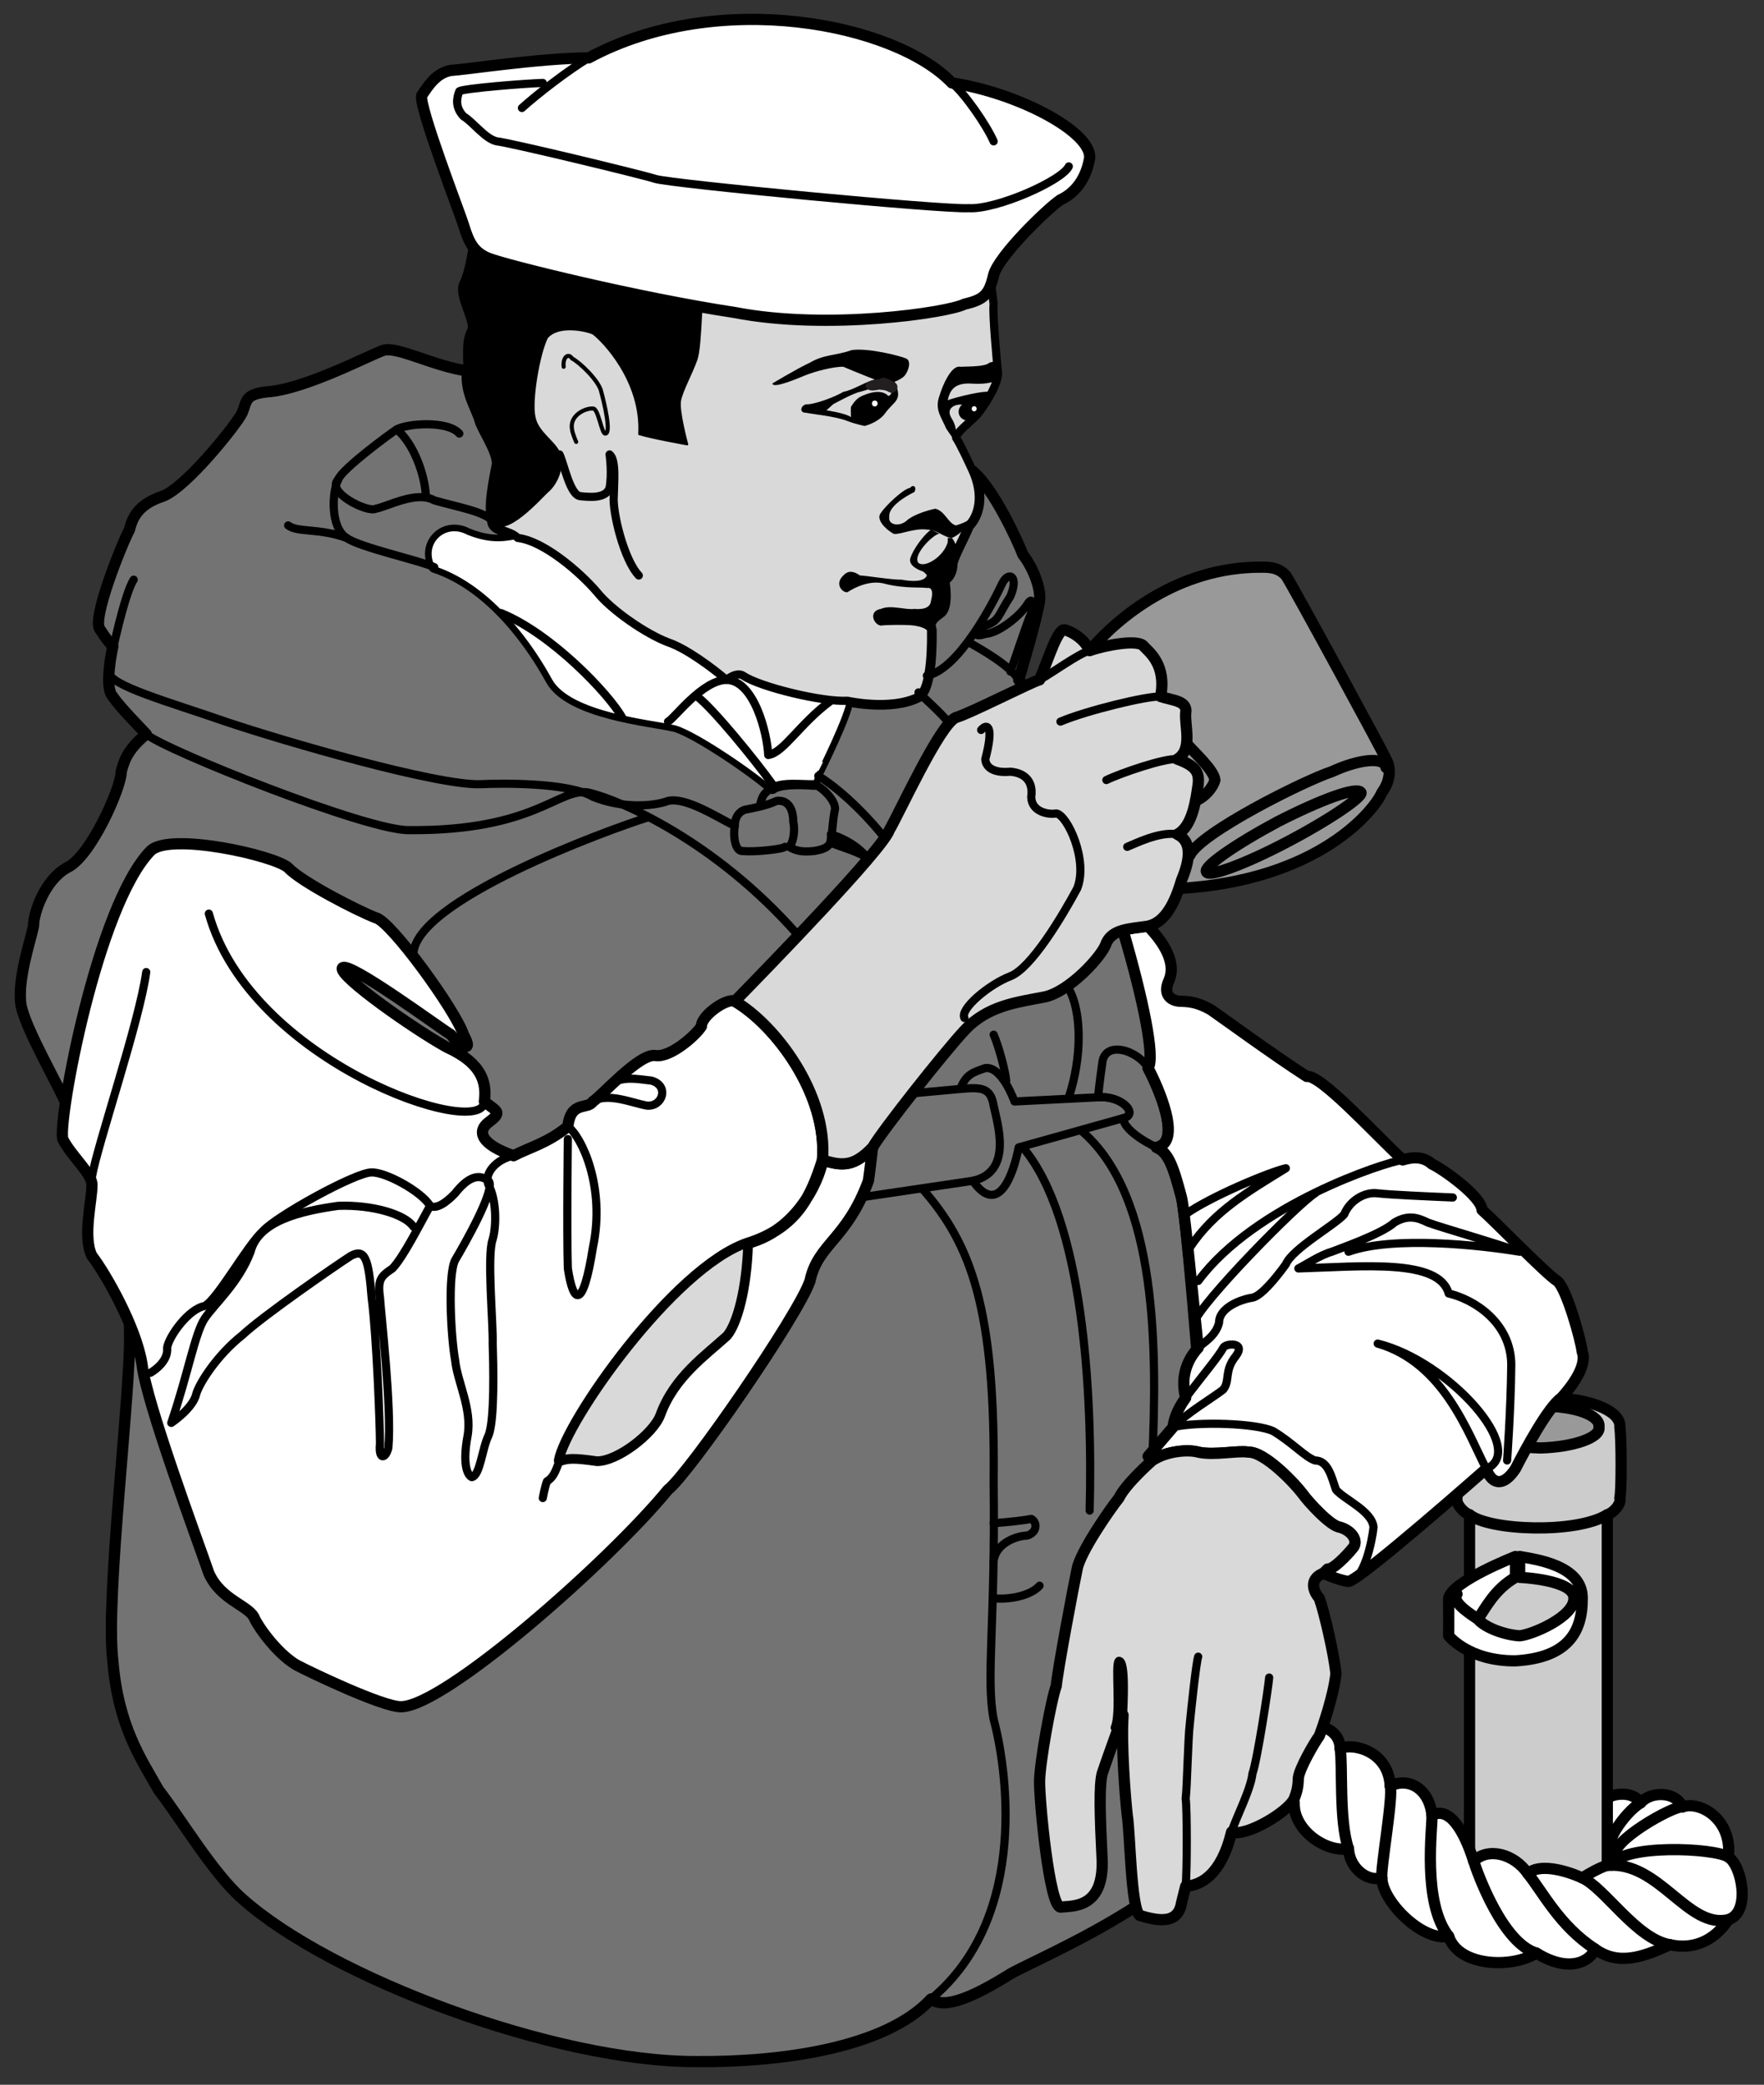 <?xml version="1.0" encoding="utf-8"?>
<!-- Generator: Adobe Illustrator 16.0.0, SVG Export Plug-In . SVG Version: 6.00 Build 0)  -->
<!DOCTYPE svg PUBLIC "-//W3C//DTD SVG 1.1//EN" "http://www.w3.org/Graphics/SVG/1.1/DTD/svg11.dtd">
<svg version="1.1" id="Layer_1" xmlns="http://www.w3.org/2000/svg" xmlns:xlink="http://www.w3.org/1999/xlink" x="0px" y="0px"
	 width="431.875px" height="510.417px" viewBox="0 0 431.875 510.417" enable-background="new 0 0 431.875 510.417"
	 xml:space="preserve">
<rect x="0" y="0" width="431.875" height="510.417" fill="#333333" stroke="none"/>
<g>
	<path fill="#CCCCCC" stroke="#000000" stroke-width="2.75" stroke-linecap="round" stroke-linejoin="round" d="M393.51,464.882
		v-94.025c1.53-0.487,3.493-2.683,3.064-4.088c0.429-1.39,0.429-14.563,0-17.375c0.429-4.237-8.675-7.523-19.416-7.153
		c-11.707-0.37-20.81,2.916-20.443,7.153c-0.366,2.812-0.366,15.985,0,17.375c-0.366,1.405,1.597,3.601,3.068,4.088v94.025
		C371.885,467.382,383.861,467.382,393.51,464.882L393.51,464.882z"/>
	<path fill="#FFFFFF" stroke="#000000" stroke-width="2.75" stroke-linecap="round" stroke-linejoin="round" d="M371.024,381.079
		c0,0-15.508,6.059-16.352,10.222c0.046,4.62,0,9.194,0,9.194s4.836,6.205,16.352,6.134c12.438-0.728,16.431-6.716,16.352-15.328
		c0.079-8.155-11.698-9.553-15.329-10.222v5.11c0,0,13.412,0.549,13.287,5.111c0.125,4.62-10.455,9.012-13.287,9.194
		c-3.556-0.183-8.546-1.979-10.222-4.088c1.876-2.682,4.071-7.273,9.199-10.218V381.079L371.024,381.079z"/>
	<path fill="#FFFFFF" stroke="#000000" stroke-width="2.75" stroke-linecap="round" stroke-linejoin="round" d="M393.51,440.355
		c0.932-1.118,6.121-2.116,8.176,1.023c2.537-2.94,8.725-2.741,10.218,1.022c4.296-1.567,12.28,3.023,11.245,12.264
		c3.23,1.938,5.626,13.516,0,15.329c-3.556,5.373-8.746,7.369-14.311,6.134c-6.611,3.031-12.6,5.228-18.397,1.019
		c-0.591,2.412-5.581,6.404-14.306,1.023c-5.847,3.784-19.021,3.385-21.462-4.088c-6.542,1.285-16.323-8.696-16.353-14.31
		c-3.763,1.022-7.955-2.57-8.176-7.153c-5.568,0.99-13.553-4.6-13.286-11.24c0,0-8.85,3.247-10.222-3.065
		c-2.021,1.123-4.816,2.72-6.13-1.022c-2.878,1.347-5.673,2.146-7.157-1.023c-1.908,0.773-6.3,1.771-8.176-1.022
		c-0.919-3.594-15.49-4.592-16.352-15.329c0.063-10.022,7.647-12.418,11.24-9.199c3.992-2.819,11.179-3.617,14.311,2.047
		c4.853-2.071,10.842-3.27,14.31,3.064c5.314-0.744,9.706,3.248,11.241,7.152c2.457-1.11,8.047,0.088,8.176,5.111
		c3.064-1.431,11.848,0.565,12.264,9.199c4.374-2.246,9.564,0.549,10.222,7.152c4.134-2.212,7.727,3.377,10.218,11.241
		c3.497-3.473,9.885-1.876,13.286,3.068c2.587-2.549,8.975-0.952,13.287,1.02c4.47-2.77,6.134-3.065,6.134-3.065V440.355
		L393.51,440.355z"/>
	<path fill="#999999" stroke="#000000" stroke-width="2.75" stroke-linecap="round" stroke-linejoin="round" d="M377.158,354.505
		c7.935-0.213,14.763-2.487,14.306-5.111c0.457-2.99-6.371-5.265-14.306-5.106c-8.899-0.158-15.729,2.116-15.333,5.106
		C361.43,352.018,368.259,354.292,377.158,354.505L377.158,354.505z"/>
	<path fill="none" stroke="#000000" stroke-width="2.75" stroke-linecap="round" stroke-linejoin="round" d="M359.783,370.857
		c4.916,3.904,26.074,4.703,33.727,0 M361.825,396.407c-3.514-2.283-6.309-4.479-5.11-6.13 M328.1,428.091
		c0.669,3.76-0.329,17.732,2.045,24.527 M340.363,437.291c0.781,2.545-2.412,20.311-2.043,22.481 M350.585,444.443
		c0.142,2.978-2.454,21.342,4.088,29.639 M360.803,455.684c0.902,2.915,7.09,20.081,15.332,22.485 M374.089,458.752
		c3.585,4.438,7.776,12.821,16.352,18.394 M387.376,459.772c5.468,2.42,13.253,14.995,21.462,16.355 M393.51,456.707
		c12.709-1.102,19.695,15.666,29.639,13.287 M423.148,454.665c-3.356-2.254-26.112-3.252-28.62,2.042 M411.903,442.401
		c-2.092-0.37-18.261,8.612-16.352,12.264 M401.686,441.378c-3.851,2.249-10.438,11.432-6.134,12.264 M319.924,422.98
		c-0.703,4.196-4.962,13.246-3.065,19.421 M308.683,416.851c0.424,2.873-5.431,17.777-2.046,22.481 M294.373,412.763
		c2.49,3.235-0.171,19.736,5.11,24.527 M280.063,410.716c4.026,3.685,5.091,18.59,13.287,25.551"/>
	<path fill="#999999" stroke="#000000" stroke-width="2.75" stroke-linecap="round" stroke-linejoin="round" d="M288.238,217.554
		c35.037-1.879,48.515-19.651,50.082-23.506c2.425-3.331,2.025-6.525,1.02-8.176c-0.591-1.543-22.947-42.663-24.527-44.969
		c-1.613-1.686-3.211-2.085-6.13-2.044c-20.269-0.042-35.007,12.334-41.906,20.439c-1.884,2.541-3.447,3.855-3.065,5.111
		C263.329,165.282,282.841,206.789,288.238,217.554L288.238,217.554z"/>
	<path fill="none" stroke="#000000" stroke-width="2.75" stroke-linecap="round" stroke-linejoin="round" d="M292.326,196.091
		c1.705-0.21,4.504-2.78,5.111-5.109c-0.208-2.462-5.198-6.854-7.152-9.199c-3.369-5.24-9.391-9.582-10.223-14.308
		c-0.232-4.855-0.232-5.388-3.064-5.111c-3.556-0.276-7.281,4.515-6.134,8.176c2.046,3.791,9.327,16.397,13.286,20.442
		C285.553,192.296,288.514,196.771,292.326,196.091L292.326,196.091z M339.34,187.916c-0.391-2.789-6.778-1.99-13.283,1.021
		c-6.67,2.179-32.221,14.954-34.749,20.441 M312.771,201.202c10.472-5.358,19.479-8.723,20.439-7.155
		c0.416,1.056-7.481,6.548-18.397,12.264c-9.936,5.208-18.947,8.573-19.417,7.155C294.493,212.26,302.387,206.769,312.771,201.202
		L312.771,201.202z"/>
	<path fill="#737373" stroke="#000000" stroke-width="2.75" stroke-linecap="round" stroke-linejoin="round" d="M114.495,90.825
		c-8.097-1.113-16.88-5.903-20.44-5.111c-2.828,0.805-19.196,9.588-28.617,10.22c-5.498,0.611-4.951,2.163-6.132,5.111
		c-1.214,2.641-13.59,18.21-19.418,20.439c-5.35,1.763-7.346,4.558-8.176,8.176c-1.566,2.77-9.55,22.332-7.153,24.529
		c1.595,2.593,3.065,4.088,3.065,4.088s-2.269,10.083,0,12.264c1.724,2.61,6.914,7.8,8.176,9.199
		c-4.057,3.391-5.254,5.787-6.132,9.197c0.079,3.776-7.506,20.942-13.287,23.508c-5.398,3.023-8.193,11.008-8.176,14.308
		c-0.815,3.886-4.009,13.068-3.065,19.419c1.452,6.425,8.638,18.403,12.264,26.571c2.762,7.802,14.738,38.941,14.308,53.146
		c0.43,14.539-5.958,64.842-4.088,80.739c1.324,16.04,6.914,24.024,11.243,31.685c5.252,6.712,13.237,20.286,20.439,26.569
		c21.542,19.267,76.635,40.026,111.4,39.86c19.529,0.166,45.878-3.027,57.237-15.328c3.414,2.72,11-0.874,19.416-6.135
		c7.553-4.32,51.467-22.285,52.124-41.901c0.94-18.71-8.101-139.729-10.222-148.192c-2.013-7.651-3.21-11.045-6.13-12.268
		c6.513-1.173,0.325-14.946-2.046-19.417c4.966-6.108-21.384-85.157-31.68-95.049c0,0,4.707-15.659,5.106-19.418
		c0.399-3.427-1.996-8.617-4.088-11.241c-1.103-2.965-7.091-16.14-12.264-20.441c2.778,6.298,1.181,11.089-1.023,13.287
		c-1.987,4.589-3.186,6.385-4.088,9.197c0.104,1.979-0.894,3.776-2.042,4.09c0.549,2.88,0.749,7.271-1.022,8.176
		c-2.62,1.89-2.421,2.888-2.042,4.088c0.021,1.994,0.271,14.26-3.069,16.352c-6.693,3.408-17.375,1.023-17.375,1.023
		c-0.098,3.183-7.155,17.373-7.155,17.373c-0.728,1.38-0.928,2.578-1.021,3.067c-4.098-0.289-8.49-0.289-10.222,1.023
		c-5.055-4.506-20.425-14.886-24.527-15.331c-4.68-1.152-25.041-2.949-29.638-11.243c-4.186-7.674-14.167-22.845-28.617-27.594
		c-3.115-5.631,2.474-11.22,8.176-8.176c6.275,2.545,9.868,1.347,12.266,1.021c-1.998-2.069-5.991-1.67-6.134-4.088
		c-0.655-3.171-0.345-6.242,1.023-13.285c0.917-2.861-3.275-8.65-4.088-11.243C116.777,100.092,113.783,95.9,114.495,90.825
		L114.495,90.825z"/>
	<path fill="#FFFFFF" stroke="#000000" stroke-width="0.5" stroke-linecap="round" stroke-linejoin="round" d="M207.5,171.564
		c-6.086,0.389-21.529-3.385-25.55-6.132c-1.695-1.065-4.088,1.021-4.088,1.021c-3.396-2.884-9.783-7.674-14.31-9.199
		c-5.454-2.069-13.838-7.857-17.375-12.264c-4.048-4.776-13.031-12.561-19.417-13.287c-2.397,0.326-5.991,1.524-12.266-1.021
		c-5.702-3.044-11.291,2.545-8.176,8.176c14.451,4.749,24.432,19.92,28.617,27.594c4.597,8.294,24.958,10.091,29.638,11.243
		c4.103,0.445,19.473,10.825,24.527,15.331c1.732-1.312,6.124-1.312,10.222-1.023c0.093-0.489,0.293-1.687,1.021-3.067
		C200.345,188.937,207.402,174.747,207.5,171.564L207.5,171.564z"/>
	<path fill="#FFFFFF" stroke="#000000" stroke-width="2.75" stroke-linecap="round" stroke-linejoin="round" d="M110.407,253.324
		c1.476,2.189,5.972,5.262,3.067,0c-1.886-5.918-17.855-27.875-21.463-28.616c-4.377-1.655-18.35-8.841-21.462-12.264
		c-3.275-2.965-29.081-8.818-33.726-4.09c-13.064,13.501-22.646,65.802-21.463,70.521c2.011,4.063,7.201,8.454,7.155,11.241
		c0.046,3.601-2.35,12.783,0,17.374c3.239,4.192,10.825,17.366,12.264,26.573c0.957,9.157,13.731,43.491,16.352,51.102
		c2.969,6.762,10.155,7.959,11.243,11.24c2.106,3.905,6.498,9.095,10.22,11.245c3.464,1.842,21.03,10.226,25.55,10.218
		c10.65,0.008,50.972-35.522,65.409-53.143c5.125-3.938,31.873-42.663,34.749-51.102c1.915-9.128,9.018-10.08,14.308-24.527
		c0.383-2.565,1.023-8.18,1.023-8.18c-4.233,4.416-7.028,4.815-12.264,3.069c-2.749,8.533-5.943,16.518-18.398,20.439
		c-0.32,11.249-2.715,19.633-5.108,22.485c-5.288,4.828-12.948,10.093-16.354,19.416c-1.614,4.479-10.396,11.267-15.331,11.241
		c-5.445-0.773-7.042-0.773-9.197,0c1.755-9.557,28.045-47.005,45.99-53.143c13.453-3.522,18.244-17.695,18.398-20.439
		c1.297-16.132-11.588-33.078-21.462-38.84c-1.847-0.936-8.234,3.456-8.178,6.132c-1.454,2.314-7.642,7.706-11.241,7.157
		c-3.986-0.648-13.368,10.13-15.331,11.24c-1.231,2.084-5.422-0.312-6.132,6.135c-5.08,4.133-9.471,5.132-13.287,7.152
		c-8.161-2.819-8.96-6.014-6.132-8.176c3.56-2.628,1.963-2.628-1.023-5.111c0.59-4.503-0.408-9.294-9.197-13.286
		c-7.979-4.394-26.742-17.568-25.551-19.419C85.438,235.23,107.795,251.798,110.407,253.324L110.407,253.324z"/>
	<path fill="#FFFFFF" stroke="#000000" stroke-width="2.75" stroke-linecap="round" stroke-linejoin="round" d="M281.086,226.752
		c-2.42,0.293-4.549,0.474-6.13,1.021c4.887,16.799,7.881,31.071,6.13,33.728c2.371,4.471,8.559,18.244,2.046,19.417
		c2.92,1.223,4.117,4.616,6.13,12.268c0.687,2.874,2.134,17.799,4.088,36.791c-2.308,2.467-4.504,6.658-3.064,12.264
		c-3.036,4.176-3.065,7.153-3.065,7.153l-6.134,7.157l1.023,1.019c3.543-2.37,8.92-2.724,11.24-2.042
		c3.88,0.869,9.665-0.445,12.264,0c3.992-0.129,11.378,7.656,13.287,10.222c1.285,1.826,6.874,8.014,9.199,8.176
		c3.264,1.036,4.462,3.631,3.064,5.107c-1.397,1.717-4.791,5.311-6.13,5.11l-1.022,1.023c0,0,3.131,1.571,6.133,2.042
		c3.016-0.471,33.727-27.593,33.727-27.593c1.227,3.568,4.021,4.766,7.153,0c2.458-4.815,8.047-15.195,11.24-17.375
		c2.396-2.611,6.388-7.801,5.111-11.24c-0.32-2.948-3.913-15.724-6.13-17.375c-2.574-1.543-15.749-15.116-18.397-17.374
		c-0.146-3.331-9.728-10.118-12.264-11.245c-2.255-2.066-5.049-1.668-7.157-1.019c-7.473-7.037-20.248-21.01-23.504-20.439
		c-8.322-5.361-20.299-14.146-23.51-16.356c-3.177-1.782-5.173-1.982-7.152-2.044c-2.013,0.063-4.865-1.208-3.064-5.111
		C288.447,234.831,283.257,229.042,281.086,226.752L281.086,226.752z"/>
	<path fill="#D9D9D9" stroke="#000000" stroke-width="2" stroke-linecap="round" stroke-linejoin="round" d="M238.161,115.352
		c2.778,6.298,1.181,11.089-1.023,13.287c-1.987,4.589-3.186,6.385-4.088,9.197c0.104,1.979-0.894,3.776-2.042,4.09
		c0.549,2.88,0.749,7.271-1.022,8.176c-2.62,1.89-2.421,2.888-2.042,4.088c0.021,1.994,0.271,14.26-3.069,16.352
		c-6.693,3.408-17.375,1.023-17.375,1.023c-6.086,0.389-21.529-3.385-25.55-6.132c-1.695-1.065-4.088,1.021-4.088,1.021
		c-3.396-2.884-9.783-7.674-14.31-9.199c-5.454-2.069-13.838-7.857-17.375-12.264c-4.048-4.776-13.031-12.561-19.417-13.287
		c-1.998-2.069-5.991-1.67-6.134-4.088c-0.655-3.171-0.345-6.242,1.023-13.285c0.917-2.861-3.275-8.65-4.088-11.243
		c-0.784-2.997-3.778-7.188-3.067-12.264c-0.312-6.702-0.112-8.099,1.023-10.222c0.461-2.667-3.531-8.457-2.044-11.241
		c1.707-3.604,1.907-8.194,3.065-12.266c2.036-3.514,6.626-28.066,18.397-31.683c4.198-4.368,19.369-20.337,51.101-18.396
		c31.346,2.05,50.51,18.02,54.17,27.595c3.385,8.036,3.871,15.902-1.023,21.462c2.554,4.494,3.752,15.672,4.088,18.396
		c-0.336,2.067,0.861,14.842,1.023,16.354c0.637,2.48-3.52,9.198-5.628,11.3c-1.085,1.091-4.715,3.956-4.594,5.051
		C235.15,108.875,236.747,112.268,238.161,115.352L238.161,115.352z"/>
	<path fill="#D9D9D9" stroke="#000000" stroke-width="2" stroke-linecap="round" stroke-linejoin="round" d="M182.97,304.427
		c-0.32,11.249-2.715,19.633-5.108,22.485c-5.288,4.828-12.948,10.093-16.354,19.416c-1.614,4.479-10.396,11.267-15.331,11.241
		c-5.445-0.773-7.042-0.773-9.197,0C138.735,348.013,165.025,310.565,182.97,304.427L182.97,304.427z"/>
	<path fill="#D9D9D9" stroke="#000000" stroke-width="2.75" stroke-linecap="round" stroke-linejoin="round" d="M213.631,280.918
		c-4.233,4.416-7.028,4.815-12.264,3.069c1.297-16.132-11.588-33.078-21.462-38.84c7.935-8.122,36.279-37.265,37.813-41.902
		c2.458-4.146,12.441-26.104,16.354-27.594c3.272-0.905,18.843-8.889,20.439-9.199c2.396-5.678,4.392-12.465,6.134-12.264
		c2.25,0.597,5.045,2.593,6.13,5.109c3.705-1.318,12.089-2.915,13.286-1.021c1.198,1.3,5.59,4.494,4.088,12.264
		c3.099,1.013,6.691,1.013,6.135,4.088c-0.241,3.312,1.755,8.901-2.047,11.243c4.6,1.651,5.398,3.248,5.111,6.132
		c-0.512,3.503-1.31,10.291-5.111,12.264c3.402,1.62,3.402,5.612,1.023,11.243c-1.613,5.548-4.009,10.338-8.176,11.243
		c-4.616,0.692-8.608,0.692-10.222,4.088c-0.782,2.992-9.165,12.174-15.329,13.287c-6.611,1.283-13.798,2.081-19.416,8.176
		C231.357,257.389,216.185,276.552,213.631,280.918L213.631,280.918z"/>
	<path fill="#D9D9D9" stroke="#000000" stroke-width="2.75" stroke-linecap="round" stroke-linejoin="round" d="M324.012,385.167
		l1.022-1.023c1.339,0.2,4.732-3.394,6.13-5.11c1.397-1.477,0.199-4.071-3.064-5.107c-2.325-0.162-7.914-6.35-9.199-8.176
		c-1.909-2.565-9.295-10.351-13.287-10.222c-2.599-0.445-8.384,0.869-12.264,0c-2.32-0.682-7.697-0.328-11.24,2.042
		c0,0-6.438,5.614-8.176,9.199c-2.254,2.803-9.44,13.183-10.223,17.374c-0.814,3.793-4.807,24.952-5.11,28.62
		c-1.294,3.518-4.088,19.088-4.088,23.504c0,5.165,2.396,30.316,5.11,30.661c2.874-0.345,10.459,0.454,10.223-11.244
		c-0.562-11.457-0.762-18.443,0-21.463c0.836-2.57,4.429-12.551,5.11-14.306c-0.482,7.344,0.516,19.92,1.019,24.527
		c0.695,3.776,0.895,22.939,3.069,24.527c3.39,0.978,9.315,2.732,10.218-3.064c0.184-0.72,1.023-4.088,1.023-4.088
		c3.751-0.225,8.741-2.819,11.24-13.287c3.489,1.285,13.869-4.903,15.333-8.176c0.932-2.316,0.932-3.514,1.019-5.11
		c0.313-2.396,3.905-8.584,5.111-10.218c0.79-1.959,3.584-10.144,4.088-15.333c-0.504-4.791-2.898-15.171-4.088-18.394
		C320.983,388.934,320.983,386.339,324.012,385.167L324.012,385.167z"/>
	<path stroke="#000000" stroke-width="0.5" stroke-linecap="round" stroke-linejoin="round" d="M120.626,127.616
		c-0.655-3.171-0.345-6.242,1.023-13.285c0.917-2.861-3.275-8.65-4.088-11.243c-0.784-2.997-3.778-7.188-3.067-12.264
		c-0.312-6.702-0.112-8.099,1.023-10.222c0.461-2.667-3.531-8.457-2.044-11.241c1.707-3.604,1.907-8.194,3.065-12.266
		c2.036-3.514,6.626-28.066,18.397-31.683c4.198-4.368,19.369-20.337,51.101-18.396c31.346,2.05,50.51,18.02,54.17,27.595
		c3.385,8.036,3.871,15.902-1.023,21.462c-1.33,1.295-3.293,2.662-6.134,4.088c-10.476,3.999-22.454-2.789-34.749-4.088l2.044,2.044
		c0,0-10.509-1.144-17.375,0c-7.506,2.05-9.103,4.046-10.22,8.176c-1.278,4.654-1,18.247-2.25,21.747s-3.5,7.5-4,10
		s1.75,10.75,1.75,10.75s-8.5-1.5-11.75-2.5c0.75-13-8.982-22.967-11.344-24.666c-1.63-0.696-8.417-2.293-11.243,1.021
		c-1.965,3.872-3.961,15.449-3.065,19.418c0.701,4.016,5.492,6.411,6.132,9.199c0.957,2.801-0.397,6.99-3.067,9.199
		C132.747,121.451,123.365,132.229,120.626,127.616L120.626,127.616z"/>
	<path d="M216.696,93.889c1.25,0.206,3.971-0.931,4.804-1.931s1.786-3.569,0.31-4.201s-9.218-2.636-13.289-2.044
		c-3.913,1.404-6.708,1.004-10.22,3.067c-3.275,1.53-9.199,5.108-9.199,5.108c0.136,1.412,6.523-1.382,8.176-2.044
		c2.339-0.936,6.93-2.133,9.199-2.044C208.999,90.91,215.586,93.505,216.696,93.889L216.696,93.889z"/>
	<path d="M214.652,92.869c-2.26,0.237-5.653,2.632-8.176,3.064c-1.869,1.165-7.06,3.161-9.199,3.067
		c-1.454,0.493-1.454,2.089,0,2.044c2.139,0.445,7.13,0.844,10.222,2.044c2.098,0.796,4.167,1.203,4.167,1.203s3-0.667,4.833-2.833
		c2.482-3.595,4.877-3.163,2.24-8.59l-1.407,0.423c0,0,2,3,0.167,3.667c-1.833-2-5.5-0.5-6.833,0.167s-2.333,2.5-2.333,2.5
		s-0.073,0.228,0,2.5c-1.271-0.975-6-1.667-6-1.667l1.667-1.5c0,0,4.999-2.759,6.564-3.025
		C211.594,95.601,215.985,94.703,214.652,92.869L214.652,92.869z"/>
	<path d="M244.295,88.781c-0.162-0.466-0.961-0.267-2.046,0c-0.911,0.931-4.104,0.931-7.153,1.021
		c-2.142-0.488-4.337,4.502-5.11,7.155c-1.223,3.335,0.563,5.309,1.682,8.002l1.833,2.667c0.478-0.297,1.167-2.5-0.5-5.167
		c-1.579-2.526,0.813-3.573,2.55-3.375c-0.847,0.644-1.122,1.853-0.572,2.793c0.558,0.952,1.976,1.439,2.939,0.771
		c0.114-0.079,0.219-0.171,0.329-0.255c0.326-0.128,0.633-0.274,0.895-0.554c0.157-0.167,0.313-0.334,0.478-0.492
		c0.474-0.318,0.83-0.757,0.983-1.316c0.151-0.55,0.088-1.105-0.147-1.597c0.433-0.084,0.713-0.142,0.713-0.142s0.734-1.663,1-2.333
		c-1.464-0.328-7.616,1.139-10.136,2.019c0.479-2.144,1.368-4.073,5.106-4.088c1.405,0.015,3.487,0.335,6.195-0.431
		C246.215,93.026,244.532,89.912,244.295,88.781z"/>
	<path d="M223.855,120.463c-2.063,1.013-6.473,3.583-6.137,6.132c-0.336,1.842,2.259,2.441,4.091,1.021
		c1.364-1.375,4.757-2.572,7.152-3.065c2.396,0.493,3.194,3.687,5.111,4.088c1.276-0.401,3.672-1.2,5.11-3.067
		c-2.237,3.265-4.033,5.261-6.134,6.132c-1.892-0.073-3.688-2.069-6.13-2.044c-3.147-0.424-6.743,1.372-8.18,1.023
		c-2.156-1.248-4.352-3.643-3.065-5.111c1.108-1.726,5.502-5.918,7.157-6.132C223.572,118.457,224.57,119.255,223.855,120.463
		L223.855,120.463z"/>
	<path d="M229.985,130.683c-1.423,0.05-6.712,5.24-5.111,7.153c1.593,1.281,6.226-1.603,7.157-5.109c0.025-0.796,0-1.023,0-1.023
		h1.019c0,0,1.501,1.524,1.023,4.09c-0.521,1.626-0.62,4.421-3.065,6.132c0.449,3.08,1.223,6.776-2.046,9.197
		c-0.499,0.271-1.796,0.669-1.019,4.088c-1.377-1.522-2.375-1.722-4.088-2.044c-2.079-0.276-7.172-0.177-8.18,0
		c-1.786-0.177-3.183-3.57,0-4.088c2.406-1.079,6,0.318,8.18,0c1.414,0.119,3.909,0.119,4.088-2.044
		c0.619-2.229,0.121-3.327-1.023-3.065c-1.052-0.262-5.368,0.188-10.224-1.023c-4.404-1.335-9.197,2.044-9.197,2.044
		c-1.196,0.214-3.292-1.981-1.023-4.088c1.324-1.487,2.821-0.888,4.088,0c0.53-0.089,8.115,1.108,10.22,1.023
		c2.489,0.484,5.521,0.565,6.136-1.023c-0.254-0.588-1.022-1.021-1.022-1.021c-0.928-0.266-3.423-1.364-3.065-3.067
		c0.641-2.29,3.336-5.882,5.111-7.155L229.985,130.683L229.985,130.683z"/>
	<path fill="#FFFFFF" stroke="#000000" stroke-width="2.75" stroke-linecap="round" stroke-linejoin="round" d="M113.474,55.052
		c-0.701-2.377-11.068-29.216-10.22-31.683c1.547-2.324,3.543-5.518,7.153-6.132c3.576-0.185,21.542-2.979,33.726-3.064
		c31.732-17.115,75.108-8.396,88.917,6.132c15.874,2.337,34.238,11.918,33.727,18.396c-1.085,6.298-4.679,9.093-7.153,10.22
		c-3.114,2.067-15.091,13.645-16.352,18.397c-1.135,4.828-2.332,6.026-7.152,7.153c-3.963,2.067-33.508,6.458-56.214,2.044
		c-23.604-3.57-55.941-11.555-60.3-13.285C115.979,61.766,114.781,59.371,113.474,55.052L113.474,55.052z"/>
	<path fill="none" stroke="#000000" stroke-width="2" stroke-linecap="round" stroke-linejoin="round" d="M233.05,20.305
		c3.099,2.537,8.488,10.321,10.222,14.308"/>
	<path fill="none" stroke="#000000" stroke-width="2" stroke-linecap="round" stroke-linejoin="round" d="M144.133,14.173
		c-5.397,3.279-12.584,8.868-16.352,12.264"/>
	<path fill="none" stroke="#000000" stroke-width="2" stroke-linecap="round" stroke-linejoin="round" d="M132.892,20.305
		c-4.537,0.141-19.508,1.339-20.441,2.044c-0.664,1.69-1.063,3.886,1.023,6.132c2.306,1.347,5.3,5.539,8.176,6.132
		c2.713,0.206,35.051,7.991,38.837,9.199c3.799,1.187,70.672,7.575,76.651,7.153c6.796,0.422,22.964-6.764,24.532-10.22"/>
	<path fill="none" stroke="#000000" stroke-width="2" stroke-linecap="round" stroke-linejoin="round" d="M203.412,171.564
		c-7.587,5.579-11.58,12.765-15.331,13.285c-0.241-5.311-3.435-18.286-10.22-18.396c-5.99,0.11-12.777,9.492-14.31,10.22"/>
	<path fill="none" stroke="#000000" stroke-width="2" stroke-linecap="round" stroke-linejoin="round" d="M152.311,175.652
		c-3.196-5.695-17.168-20.467-29.638-25.551"/>
	<path fill="none" stroke="#000000" stroke-width="2" stroke-linecap="round" stroke-linejoin="round" d="M170.706,170.541
		c3.959,3.009,14.339,15.784,18.396,21.463"/>
	<path fill="none" stroke="#000000" stroke-width="2" stroke-linecap="round" stroke-linejoin="round" d="M22.515,288.076
		c1.243-7.531,11.623-37.875,13.285-50.08"/>
	<path fill="none" stroke="#000000" stroke-width="2" stroke-linecap="round" stroke-linejoin="round" d="M51.13,223.686
		c10.155,36.499,67.245,55.661,67.453,45.992"/>
	<path fill="none" stroke="#000000" stroke-width="2" stroke-linecap="round" stroke-linejoin="round" d="M145.156,269.677
		c3.56-2.308,9.948,0.487,13.287,1.023c3.847,0.262,5.444-4.928,1.021-6.134c-3.563-0.391-7.155-1.189-10.22,1.022"/>
	<path fill="none" stroke="#000000" stroke-width="2" stroke-linecap="round" stroke-linejoin="round" d="M139.024,275.812
		c3.304,2.337,9.292,14.713,6.132,29.638c-2.428,15.416-4.824,13.819-6.132,5.107c-0.289-8.854,0-31.681,0-31.681"/>
	<path fill="none" stroke="#000000" stroke-width="2" stroke-linecap="round" stroke-linejoin="round" d="M125.737,282.964
		c-4.169,0.773-7.363,4.366-6.132,7.153c1.963,3.601,1.963,9.988,1.021,13.286c-1.454,3.889,0.143,20.656,0,25.551
		c0.143,4.687,0.542,18.659-1.021,22.485c-1.63,3.36-2.029,9.748-4.088,10.218c-1.135-0.47-2.333-3.265-1.023-10.218
		c1.085-6.62-2.508-13.008-3.065-18.397c-1.04-5.789-1.838-20.96,0-24.527c2.154-3.618,10.139-17.591,8.176-19.417
		c-2.828-2.166-5.623-0.17-8.176,3.065c-2.237,2.354-4.633,3.95-6.132,3.064c-2.493,4.479-6.485,12.464-9.199,15.329
		c-2.875,1.925-3.674,2.724-3.066,7.156c0.191,3.552,2.936,27.098,2.044,36.792c-0.655,2.69-2.452,3.09-2.044-1.023
		c-0.009-4.67-0.807-26.229-2.044-35.769c-0.759-10.021-1.757-12.018-5.109-10.222c-3.435,2.196-21.4,14.572-26.573,19.421
		c-6.005,4.732-10.396,11.52-11.241,14.306c-0.752,3.602-6.134,7.157-6.134,7.157c4.184-12.339,5.78-21.92,8.178-25.551
		c2.393-3.556,8.382-8.745,11.241-16.355c1.932-7.561,12.312-9.956,21.462-11.241c8.415-0.312,16.4,2.084,18.398,5.111"/>
	<path fill="none" stroke="#000000" stroke-width="2" stroke-linecap="round" stroke-linejoin="round" d="M105.298,295.228
		c-2.094-3.506-10.877-8.296-14.31-8.176c-3.753-0.12-23.315,10.658-26.572,14.31c-3.93,3.535-11.116,16.71-14.308,18.394
		c-3.994,0.711-8.785,7.498-9.199,10.222c0.414,3.664-4.088,6.13-4.088,6.13"/>
	<path fill="none" stroke="#000000" stroke-width="2" stroke-linecap="round" stroke-linejoin="round" d="M136.98,357.57
		c-1.04,3.02-1.638,4.217-3.067,5.111c-0.567,1.501-1.021,4.088-1.021,4.088"/>
	<path fill="none" stroke="#000000" stroke-width="2" stroke-linecap="round" stroke-linejoin="round" d="M290.285,297.274
		c6.146-4.354,20.519-10.342,24.527-11.244c-9.199,5.692-17.583,10.483-23.505,19.42"/>
	<path fill="none" stroke="#000000" stroke-width="2" stroke-linecap="round" stroke-linejoin="round" d="M343.428,283.988
		c-4.279,0.549-36.217,10.929-50.078,29.638"/>
	<path fill="none" stroke="#000000" stroke-width="2" stroke-linecap="round" stroke-linejoin="round" d="M321.965,292.164
		c-4.375,2.753-27.929,26.706-29.639,31.68"/>
	<path fill="none" stroke="#000000" stroke-width="2" stroke-linecap="round" stroke-linejoin="round" d="M355.695,293.186
		c-6.167-0.266-15.35-0.665-18.397-1.022c-3.339-0.441-6.933,1.954-8.176,5.11c-1.95,2.433-12.729,8.422-14.31,12.264
		c-2.412,3.344-6.005,7.735-8.176,8.176c-2.62,0.358-8.209,2.354-8.176,6.13c-0.832,3.41-4.104,5.049-5.111,6.134"/>
	<path fill="none" stroke="#000000" stroke-width="2" stroke-linecap="round" stroke-linejoin="round" d="M368.979,357.57
		c0,0,0.91-12.352,1.022-23.505c-0.112-10.404-9.294-15.993-15.328-17.374c-2.35-8.601-21.113-6.604-36.796-6.134
		c1.709-0.869,5.303-3.265,8.18-4.088c1.914-0.773,12.293-4.367,15.329-7.153c3.352-2.004,5.747-1.206,8.176,0
		c3.161,1.189,17.134,5.182,22.485,7.153c-9.344-1.572-30.902-3.968-41.902,0"/>
	<path fill="none" stroke="#000000" stroke-width="2" stroke-linecap="round" stroke-linejoin="round" d="M363.871,359.616
		c-4.362-8.408-10.351-25.975-26.573-30.661C354.719,333.242,374.28,355.2,363.871,359.616L363.871,359.616z"/>
	<path fill="none" stroke="#000000" stroke-width="2" stroke-linecap="round" stroke-linejoin="round" d="M290.285,342.241
		c3.751-5.007,8.143-10.196,9.198-12.264c0.541-1.127,5.731-1.525,3.065,2.042c-2.924,3.618-1.327,6.014-3.065,8.181
		c-2.254,1.825-9.04,5.817-12.264,9.194c6.018-1.381,20.39-0.981,24.527,1.022c4.646,2.787,7.839,6.38,10.218,7.153
		c3.211,0.025,4.01,4.018,5.111,7.157c2.092,2.449,8.879,5.244,9.199,9.198c-0.32,3.231-2.316,13.212-6.131,13.283"/>
	<path fill="none" stroke="#000000" stroke-width="2" stroke-linecap="round" stroke-linejoin="round" d="M112.451,106.153
		c-2.859-3.267-12.84-2.468-15.329-1.021c-1.503,0.948-13.48,9.731-14.31,12.264c-1.565,3.057-1.965,11.839,2.044,14.308
		c3.177,2.322,17.949,5.517,21.463,7.155"/>
	<path fill="none" stroke="#000000" stroke-width="2" stroke-linecap="round" stroke-linejoin="round" d="M70.548,128.639
		c2.314,1.794,7.504,0.597,14.308,3.065"/>
	<path fill="none" stroke="#000000" stroke-width="2" stroke-linecap="round" stroke-linejoin="round" d="M82.812,117.396
		c-3.163,3.057,7.217,8.247,9.199,7.155c2.81-0.505,9.996-4.498,14.308-2.044c5.269,1.539,12.455,2.736,14.308,5.109"/>
	<path fill="none" stroke="#000000" stroke-width="2" stroke-linecap="round" stroke-linejoin="round" d="M216.696,205.29
		c-3.106-3.994-9.693-11.18-16.352-15.331"/>
	<path fill="none" stroke="#000000" stroke-width="2" stroke-linecap="round" stroke-linejoin="round" d="M226.92,165.432
		c7.831-1.464,16.414-18.231,18.394-22.486c1.614-3.331,4.209-1.934,2.046,3.067c-3.027,4.581-2.628,5.978-6.134,7.153
		c-2.882,1.62-3.081,3.017,0,2.044c3.307-0.225,8.496-4.417,10.222-7.153c1.469-2.453,1.469,0.142,1.023,2.044
		c-1.152,2.489-4.346,12.47-5.111,14.308"/>
	<path fill="none" stroke="#000000" stroke-width="2" stroke-linecap="round" stroke-linejoin="round" d="M249.406,166.453
		c-2.08-3.482-9.465-7.674-12.269-9.199"/>
	<path fill="none" stroke="#000000" stroke-width="2" stroke-linecap="round" stroke-linejoin="round" d="M232.031,176.673
		c-1.272-1.726-5.465-5.519-7.157-7.153"/>
	<path fill="none" stroke="#000000" stroke-width="2" stroke-linecap="round" stroke-linejoin="round" d="M97.122,105.132
		c4.086,3.343,6.88,10.929,7.153,16.352"/>
	<path fill="none" stroke="#000000" stroke-width="2" stroke-linecap="round" stroke-linejoin="round" d="M186.037,197.114
		c0.405-1.008,0.405-3.004,3.064-4.088c1.732-1.711,7.721-0.913,10.222-1.023c2.29,0.909,5.284,4.103,5.109,6.132
		c-0.624,2.761-0.624,6.155-1.021,7.155c-0.002,1.794-1.2,2.593-4.088,3.065c-3.1,0.326-4.498-0.073-6.134-1.021
		c1.237-1.248,1.438-4.441,1.023-6.132c0.015-2.701-0.983-5.496-4.088-5.111c-2.485,1.212-6.078,1.811-7.155,2.044
		c-1.717,0.167-3.114,1.763-3.064,4.088c-0.449,2.067-0.05,6.458,2.044,6.132c2.697,0.326,9.883-0.472,10.22-1.021"/>
	<path fill="none" stroke="#000000" stroke-width="2" stroke-linecap="round" stroke-linejoin="round" d="M212.608,210.399
		c-1.613-1.718-7.203-3.115-9.197-4.088c0.198-0.624,0-2.044,0-2.044C203.41,204.267,209.398,205.887,212.608,210.399
		L212.608,210.399z"/>
	<path fill="none" stroke="#000000" stroke-width="2" stroke-linecap="round" stroke-linejoin="round" d="M179.905,202.223
		c-4.641-2.325-12.027-7.115-16.354-6.132c-3.658,1.412-11.643,1.811-18.396-1.021c-6.021-3.556-22.72-3.314-27.594-3.067
		c-10.765,0.31-47.893-10.469-62.344-15.331c-13.495-4.72-28.865-8.912-28.615-12.264c0.549-3.834,3.942-19.204,6.132-22.483"/>
	<path fill="none" stroke="#000000" stroke-width="2" stroke-linecap="round" stroke-linejoin="round" d="M35.799,179.74
		c4.327,3.791,54.23,23.752,64.387,23.506c30.963,0.246,36.552-10.534,43.946-9.199c7.776,1.859,30.932,11.839,51.101,34.749"/>
	<path fill="none" stroke="#000000" stroke-width="2" stroke-linecap="round" stroke-linejoin="round" d="M158.442,200.179
		c-9.328,2.913-57.634,20.479-57.232,33.726"/>
	<path fill="none" stroke="#000000" stroke-width="2" stroke-linecap="round" stroke-linejoin="round" d="M281.086,261.501
		c-2.62-4.512-10.842-6.936-11.24-1.022c-0.562,3.697-1.023,8.176-1.023,8.176c6.051-0.486,10.043,4.304,6.134,5.11
		c0.316,3.585,8.176,7.153,8.176,7.153"/>
	<path fill="none" stroke="#000000" stroke-width="2" stroke-linecap="round" stroke-linejoin="round" d="M223.855,267.636
		l11.24-1.023c1.451-3.635,3.049-4.034,6.13-5.111c4.104-0.52,7.157,8.176,7.157,8.176l20.439-1.022
		c6.051-0.486,10.043,4.304,6.134,5.11l-25.55,7.153c-1.281,6.412-4.874,17.191-11.245,8.18l-27.597,4.088"/>
	<path fill="none" stroke="#000000" stroke-width="2" stroke-linecap="round" stroke-linejoin="round" d="M235.096,266.613
		c5.045-0.44,7.44-0.44,8.176,4.088c0.861,4.254,4.854,16.231-5.11,18.397"/>
	<path fill="none" stroke="#000000" stroke-width="2" stroke-linecap="round" stroke-linejoin="round" d="M261.67,242.083
		c3.223,5.722,3.223,16.902,0,26.571"/>
	<path fill="none" stroke="#000000" stroke-width="2" stroke-linecap="round" stroke-linejoin="round" d="M264.734,276.831
		c18.922,16.09,18.522,54.415,17.375,80.739"/>
	<path fill="none" stroke="#000000" stroke-width="2" stroke-linecap="round" stroke-linejoin="round" d="M243.271,253.324
		c1.261,2.867,2.857,8.856,3.065,11.243"/>
	<path fill="none" stroke="#000000" stroke-width="2" stroke-linecap="round" stroke-linejoin="round" d="M250.425,280.918
		c14.729,17.42,17.134,59.813,16.352,88.919"/>
	<path fill="none" stroke="#000000" stroke-width="2" stroke-linecap="round" stroke-linejoin="round" d="M225.897,291.14
		c11.848,13.541,17.836,29.144,17.374,71.541c0.462,35.235-1.934,48.011,0,58.258c2.857,10.513,9.245,48.04-15.328,68.476"/>
	<path fill="none" stroke="#000000" stroke-width="2" stroke-linecap="round" stroke-linejoin="round" d="M243.271,372.903
		c3.057-0.138,7.848-0.736,9.199-1.023c1.443,0.687,1.643,3.281-1.023,4.088c-2.125-0.008-7.514,1.589-8.176,6.134"/>
	<path fill="none" stroke="#000000" stroke-width="2" stroke-linecap="round" stroke-linejoin="round" d="M243.271,391.3
		c3.656,0.429,9.045-0.569,11.241-3.069"/>
	<path fill="none" stroke="#000000" stroke-width="2" stroke-linecap="round" stroke-linejoin="round" d="M254.513,166.453
		c2.794-1.486,9.581-6.477,12.264-7.155"/>
	<path fill="none" stroke="#000000" stroke-linecap="round" stroke-linejoin="round" d="M138.001,89.801
		c-0.264-2.285,1.133-3.482,2.044-2.044c1.884,0.957,6.675,5.548,7.155,8.176c0.717,2.562,2.514,10.147,1.023,10.22
		c-0.904,0.327-1.703-6.261-3.067-6.132c-1.83-0.129-5.757,1.657-5.111,5.111c0.087,0.948,1.023,3.064,1.023,3.064"/>
	<path fill="none" stroke="#000000" stroke-width="2" stroke-linecap="round" stroke-linejoin="round" d="M136.98,111.264
		c1.156,2.401,2.553,9.987,5.109,10.22c1.836,0.166,6.228,0.765,7.155-2.044c0.669-3.579,0-8.176,0-8.176
		c1.667,1.403,1.068,6.793,1.022,10.22c-0.354,3.759,2.441,15.537,6.132,19.418"/>
	<path fill="none" stroke="#000000" stroke-width="2" stroke-linecap="round" stroke-linejoin="round" d="M284.15,170.541
		c-3.289-0.185-18.061,3.408-24.527,6.132"/>
	<path fill="none" stroke="#000000" stroke-width="2" stroke-linecap="round" stroke-linejoin="round" d="M288.238,185.872
		c-2.985-0.345-13.964,3.447-17.374,5.111"/>
	<path fill="none" stroke="#000000" stroke-width="2" stroke-linecap="round" stroke-linejoin="round" d="M288.238,204.267
		c-4.383-0.775-10.57,2.418-12.264,3.067"/>
	<path fill="none" stroke="#000000" stroke-width="2" stroke-linecap="round" stroke-linejoin="round" d="M240.207,178.717
		c1.53-1.774,3.173-1.007,1.019,7.155c0.112,2.05,2.108,3.447,6.134,3.065c4.358,0.382,5.557,3.177,5.111,6.134
		c0.046,3.83,4.438,4.429,6.13,4.088c2.698,0.341,7.889,11.52,5.11,18.396c-3.609,6.697-11.194,19.473-16.352,21.462
		c-5.223,2.002-12.409,7.991-11.24,10.22"/>
	<path fill="none" stroke="#000000" stroke-width="2" stroke-linecap="round" stroke-linejoin="round" d="M274.956,419.916
		c0.116-2.836,0.716-13.416-1.022-13.287c-1.057,0.67,0.54,12.847-1.023,16.352"/>
	<path fill="none" stroke="#000000" stroke-width="2" stroke-linecap="round" stroke-linejoin="round" d="M290.285,461.818
		c0.357-3.817,0.357-18.988,0-21.463c0.357-2.716,0.557-14.692,1.022-18.397c0.333-3.48,1.53-14.858,2.042-16.352"/>
	<path fill="none" stroke="#000000" stroke-width="2" stroke-linecap="round" stroke-linejoin="round" d="M301.525,448.531
		c0.895-3.106,4.688-10.292,5.111-14.31c1.173-3.169,3.967-21.533,4.088-23.505"/>
</g>
<path fill="#FFFFFF" d="M214.167,98.069c-0.932,0-0.932,1.445,0,1.445S215.099,98.069,214.167,98.069z"/>
<path fill="#FFFFFF" d="M238.5,99.458c-0.806,0-0.806,1.25,0,1.25S239.306,99.458,238.5,99.458z"/>
<path d="M215.656,93.441c-0.004-0.013-0.008-0.026-0.012-0.04c-0.252-0.801-1.368-0.801-1.62,0c-0.004,0.013-0.008,0.026-0.012,0.04
	c-0.167,0.533,0.283,1.08,0.822,1.08S215.823,93.974,215.656,93.441z"/>
<path fill="#FFFFFF" d="M217.512,93.647c-0.705-0.259-1.582-0.174-2.319-0.156c0.001,0.004,0.003,0.007,0.005,0.011
	c-0.221,0.011-0.444,0.12-0.552,0.303c-0.249,0.424,0.072,0.938,0.547,0.953c0.726,0.022,1.423,0.133,2.142,0.201
	C218.133,95.035,218.172,93.89,217.512,93.647z"/>
<path fill="#231F20" d="M219.309,93.817c-0.09-0.084-0.189-0.138-0.282-0.211l0.003-0.004c-0.015-0.01-0.029-0.017-0.044-0.027
	c-0.441-0.338-0.915-0.573-1.423-0.702c-0.005-0.002-0.01-0.004-0.014-0.005c-0.06-0.032-0.109-0.073-0.175-0.098
	c-0.167-0.063-0.773-0.303-0.449-0.134c-0.069-0.025-0.137-0.049-0.206-0.075c-0.522-0.194-0.963-0.065-1.276,0.221
	c-1.002,0.093-2.129,0.296-2.93,0.794c-0.63,0.243-0.848,1.26-0.15,1.688c0.835,0.514,1.547,0.339,2.478,0.201
	c0.168-0.025,0.347-0.054,0.53-0.081c0.189,0.046,0.35,0.081,0.444,0.081c0.091,0,0.181-0.013,0.271-0.02
	c0.196,0.072,0.398,0.107,0.604,0.116c0.327,0.104,0.643,0.229,0.95,0.42C218.967,96.807,220.458,94.887,219.309,93.817z"/>
</svg>
